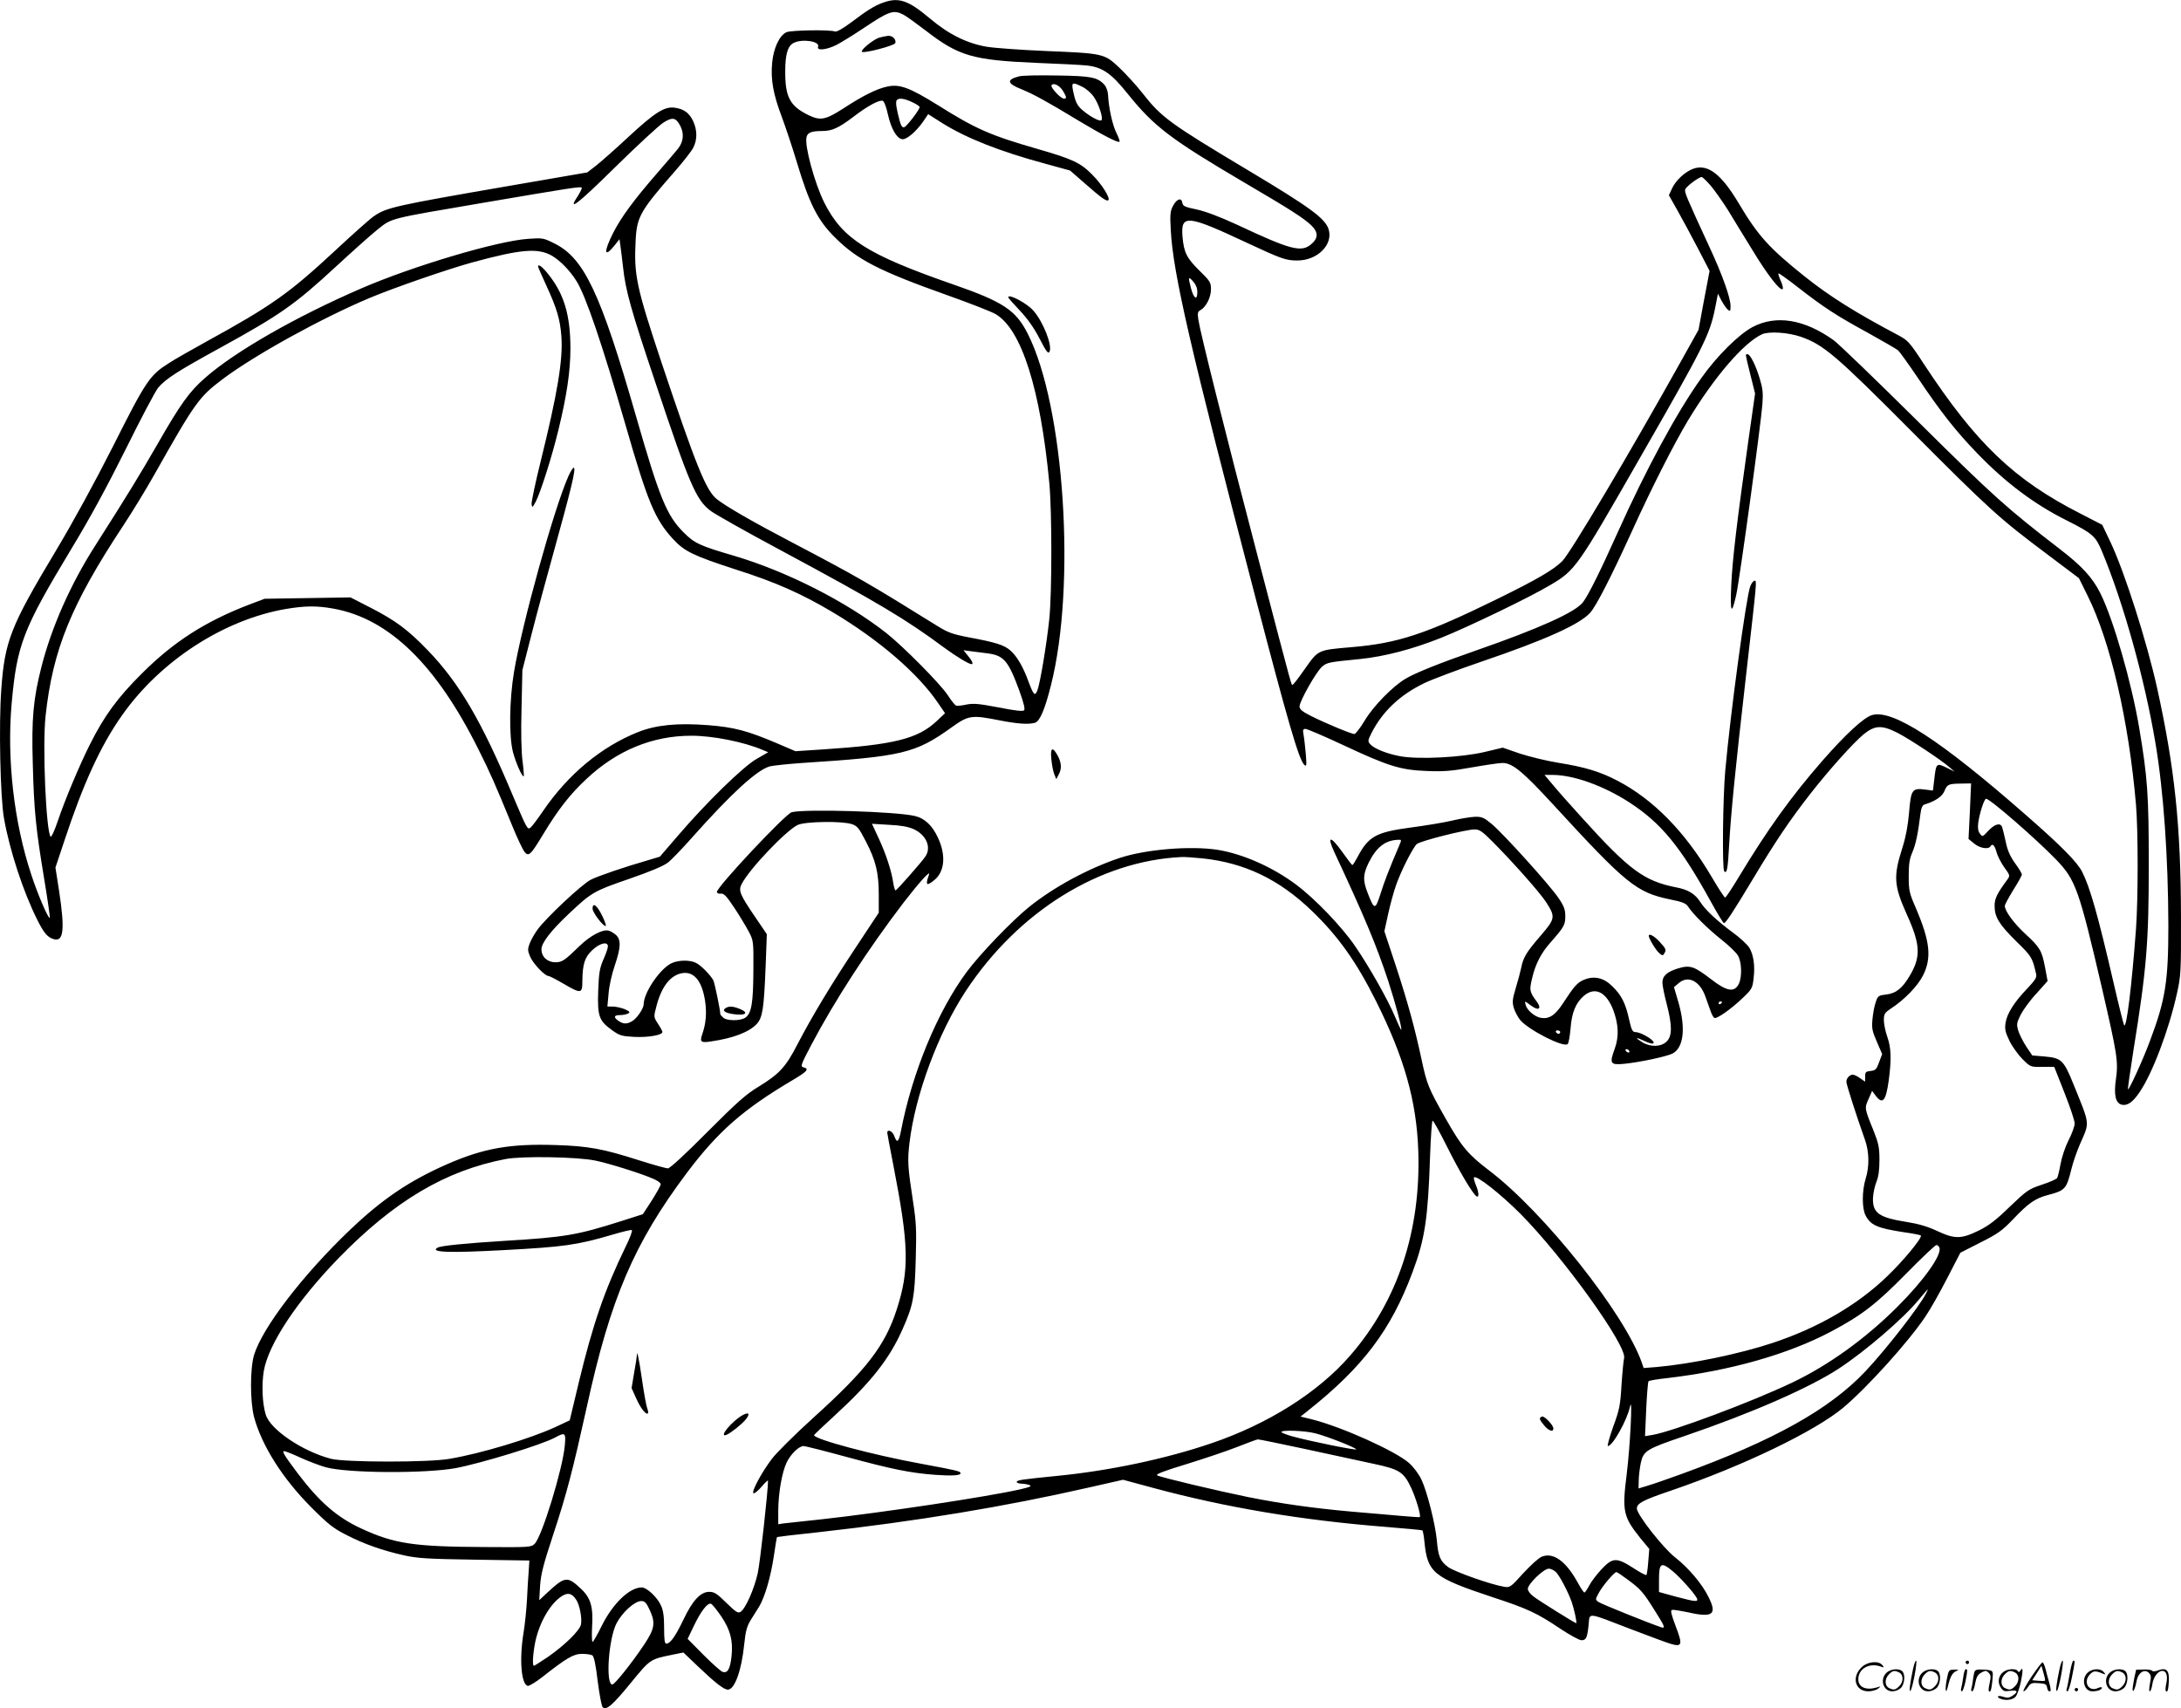 <?xml version="1.0" encoding="UTF-8"?>
<svg xmlns="http://www.w3.org/2000/svg" version="1.0" viewBox="0 0 1280.263 1002.771" preserveAspectRatio="xMidYMid meet">
  <g transform="translate(-0.159,1002.912) scale(0.1,-0.1)" fill="#000000" stroke="none">
    <path d="M5186 10014 c-51 -18 -95 -46 -189 -117 -47 -35 -84 -56 -93 -53 -30 12 -259 8 -286 -4 -41 -19 -76 -93 -84 -181 -9 -99 7 -184 56 -314 21 -56 62 -178 90 -271 73 -243 122 -339 224 -440 131 -130 256 -195 664 -340 129 -46 255 -95 278 -109 152 -89 263 -440 315 -990 16 -168 16 -646 0 -800 -15 -145 -54 -379 -70 -419 -14 -36 -22 -28 -51 49 -31 87 -69 152 -107 185 -37 33 -86 48 -247 78 -93 18 -120 28 -180 65 -405 252 -480 295 -846 487 -239 125 -402 219 -452 260 -63 52 -121 197 -323 800 -149 448 -163 514 -152 721 7 135 28 172 227 399 51 58 101 122 111 142 24 47 24 101 0 155 -23 49 -55 73 -110 80 -59 8 -117 -29 -272 -173 -74 -69 -158 -143 -187 -166 l-53 -41 -452 -78 c-684 -118 -727 -128 -802 -180 -22 -15 -123 -105 -225 -200 -270 -251 -374 -325 -755 -534 -88 -49 -188 -105 -221 -127 -113 -71 -135 -103 -326 -483 -113 -223 -236 -448 -339 -620 -265 -442 -300 -529 -320 -815 -15 -202 -6 -633 16 -755 33 -187 112 -429 195 -595 39 -78 60 -103 96 -114 59 -18 67 54 33 279 l-22 141 53 159 c111 336 213 558 338 735 225 320 597 561 961 624 114 19 181 20 281 2 325 -59 602 -328 850 -826 67 -133 97 -201 199 -450 28 -69 60 -136 70 -150 26 -32 36 -23 112 103 87 144 158 235 254 324 178 167 387 253 615 253 125 0 308 -36 420 -84 l31 -13 -68 -39 c-79 -45 -295 -256 -463 -452 l-105 -122 -70 -21 c-139 -40 -291 -92 -335 -114 -52 -26 -262 -223 -313 -293 -19 -26 -40 -64 -47 -84 -12 -32 -11 -42 5 -78 18 -40 85 -110 105 -110 6 0 45 -20 88 -45 104 -61 112 -60 112 13 1 102 14 142 59 184 44 41 91 52 91 21 0 -10 -12 -45 -27 -78 -22 -52 -26 -78 -30 -185 -5 -147 5 -174 82 -229 43 -31 56 -35 129 -39 81 -4 166 10 166 29 0 5 -12 27 -26 48 -25 39 -26 40 -10 100 29 114 79 181 146 196 72 16 121 -40 140 -159 11 -72 6 -135 -16 -198 -16 -45 -8 -52 49 -43 133 19 225 55 270 102 35 38 43 89 53 341 l7 187 -68 100 c-90 132 -100 156 -80 194 46 90 265 319 331 348 47 20 260 23 316 4 32 -11 42 -23 81 -99 60 -115 77 -186 77 -316 l0 -105 -131 -198 c-152 -229 -261 -411 -345 -572 -69 -135 -107 -176 -229 -251 -75 -45 -126 -91 -302 -267 -130 -131 -219 -213 -231 -213 -10 0 -89 22 -174 49 -206 66 -293 82 -483 88 -267 9 -423 -18 -638 -112 -223 -98 -381 -205 -570 -385 -279 -266 -515 -575 -564 -735 -24 -81 -24 -273 0 -365 45 -167 168 -362 337 -531 98 -98 128 -122 205 -161 105 -54 214 -92 340 -120 76 -17 141 -21 412 -25 l322 -5 -4 -62 c-3 -33 -7 -108 -10 -166 -3 -58 -12 -145 -20 -195 -26 -157 -14 -305 25 -313 8 -1 47 22 85 52 144 113 183 136 234 136 25 0 52 -4 60 -9 9 -6 20 -56 31 -151 10 -78 23 -147 29 -153 21 -21 59 12 165 142 114 139 113 139 240 165 l69 14 86 -82 c102 -97 152 -136 175 -136 40 0 80 111 96 264 8 80 16 108 38 144 15 24 37 60 50 80 33 55 68 174 86 296 9 61 17 111 19 112 1 1 110 14 242 28 575 64 1095 150 1590 263 l199 45 174 -47 c429 -116 876 -191 1372 -230 112 -9 207 -18 211 -20 3 -3 9 -33 12 -67 18 -183 53 -210 402 -326 205 -67 260 -93 398 -186 55 -36 109 -66 122 -66 27 0 34 14 42 92 7 72 -14 74 248 -27 105 -40 209 -79 233 -86 68 -20 72 -6 30 103 -27 72 -32 94 -21 96 7 2 45 -4 83 -12 156 -36 183 -17 131 87 -38 78 -118 172 -196 233 -69 53 -225 252 -225 287 0 31 34 49 205 107 420 144 837 345 1005 484 140 117 386 389 485 538 27 39 83 139 126 222 l78 151 118 60 c103 52 127 69 193 138 88 93 130 122 204 141 100 26 108 35 137 153 10 41 33 106 50 145 58 133 61 107 -38 352 -58 143 -71 154 -170 163 l-72 6 -35 52 c-19 29 -40 71 -47 93 -11 38 -10 45 14 94 15 29 56 86 93 125 l65 73 -15 81 c-19 98 -29 116 -117 197 -67 62 -119 133 -119 163 0 8 23 50 50 94 28 44 50 84 50 90 0 7 -18 37 -41 68 -29 41 -44 76 -54 126 -8 38 -18 76 -21 85 -10 27 -43 18 -80 -21 -34 -37 -35 -38 -50 -18 -11 14 -14 33 -10 65 8 56 35 140 46 140 23 0 293 -235 410 -356 116 -120 135 -175 271 -759 89 -387 96 -427 81 -533 -13 -90 -2 -139 34 -148 32 -8 65 14 104 72 75 108 174 369 221 584 22 99 24 124 23 450 -1 527 -36 868 -140 1340 -60 271 -191 682 -274 857 l-48 101 -128 66 c-389 198 -612 411 -919 878 -84 129 -94 139 -150 169 -253 134 -403 228 -552 347 -205 164 -271 236 -384 426 -102 172 -181 233 -264 206 -49 -16 -107 -69 -129 -118 l-18 -39 52 -92 c28 -50 82 -150 119 -221 l68 -131 -33 -173 -32 -173 -97 -174 c-308 -552 -652 -1131 -702 -1183 -49 -50 -146 -107 -378 -221 -424 -208 -586 -262 -860 -285 -198 -17 -194 -15 -272 -125 -36 -52 -69 -95 -73 -95 -9 0 11 -76 -201 735 -196 748 -342 1333 -353 1407 -6 40 -4 48 13 57 32 18 61 74 61 122 0 40 -5 48 -66 108 -76 74 -93 108 -101 200 -11 134 26 130 382 -37 200 -93 225 -102 292 -102 119 0 213 95 183 185 -21 63 -110 128 -466 341 -468 280 -514 313 -628 459 -35 44 -95 110 -134 147 -88 83 -93 84 -434 98 -141 6 -296 17 -345 25 -116 20 -223 73 -333 166 -127 107 -183 126 -274 93z m117 -70 c18 -9 77 -52 132 -94 194 -150 276 -174 650 -190 132 -5 264 -12 293 -15 93 -9 147 -46 242 -165 156 -194 250 -266 690 -525 266 -156 341 -204 388 -248 43 -41 43 -76 0 -112 -58 -49 -120 -33 -435 115 -100 46 -181 77 -235 89 -72 15 -83 20 -86 40 -5 32 -33 23 -55 -19 -16 -30 -18 -51 -13 -140 13 -254 114 -691 501 -2173 184 -705 251 -937 282 -967 14 -13 15 -7 10 60 -4 41 -9 92 -13 113 -6 31 -4 37 11 37 9 0 108 -42 219 -94 267 -125 338 -147 491 -153 100 -4 144 -1 266 21 80 14 161 26 180 26 58 0 117 -48 295 -241 433 -472 492 -519 689 -560 71 -14 93 -23 105 -41 29 -45 115 -130 194 -193 45 -35 89 -78 99 -95 23 -38 25 -125 6 -166 -26 -53 -70 -46 -164 27 -99 76 -123 84 -193 63 -65 -20 -92 -44 -92 -84 0 -15 11 -71 25 -124 33 -127 33 -189 0 -221 -31 -32 -95 -34 -142 -5 -40 24 -43 33 -5 15 49 -23 75 -29 70 -14 -6 19 -78 59 -105 59 -18 0 -24 10 -38 72 -21 97 -45 145 -99 197 -51 51 -107 63 -167 38 -38 -16 -57 -37 -122 -137 -47 -72 -82 -95 -132 -86 -36 7 -80 45 -88 76 -6 25 -8 25 33 -5 43 -32 63 -18 34 22 -44 59 -46 68 -29 138 19 83 52 148 107 210 81 92 88 104 88 155 0 39 -7 59 -39 106 -50 75 -322 376 -392 435 -47 39 -58 44 -100 43 -26 -1 -87 -11 -136 -23 -48 -11 -156 -29 -240 -40 -204 -27 -249 -52 -313 -174 -14 -26 -27 -47 -30 -46 -3 0 -29 34 -58 75 -70 98 -93 99 -48 1 179 -383 248 -549 317 -758 41 -126 82 -279 76 -285 -2 -2 -18 32 -36 75 -39 95 -151 294 -235 416 -77 113 -235 278 -345 360 -137 103 -313 181 -461 205 -160 25 -424 3 -577 -48 -185 -62 -384 -170 -529 -286 -102 -82 -290 -278 -368 -383 -172 -233 -320 -591 -386 -935 -13 -65 -23 -72 -39 -28 -9 28 -41 43 -41 19 0 -5 16 -90 35 -187 92 -472 96 -617 20 -852 -69 -212 -177 -352 -488 -633 -108 -98 -218 -207 -245 -243 -61 -81 -119 -190 -108 -201 4 -4 26 12 47 37 21 25 39 41 39 37 0 -62 -46 -475 -60 -542 -21 -95 -73 -212 -102 -229 -15 -9 -29 1 -83 54 -55 54 -70 64 -100 64 -51 0 -98 -50 -152 -164 -47 -98 -77 -140 -100 -140 -10 0 -13 22 -13 93 0 67 -5 103 -19 132 -21 47 -83 105 -112 105 -72 0 -170 -94 -236 -227 -25 -51 -49 -93 -53 -93 -4 0 -5 38 -3 84 8 121 -7 174 -66 229 -79 74 -93 72 -195 -22 l-49 -46 5 85 c5 70 19 124 77 300 79 239 114 375 197 749 139 638 278 962 587 1374 185 246 333 375 626 548 81 48 94 63 60 72 -20 5 -18 12 45 132 136 258 334 564 543 837 88 114 158 192 148 163 -23 -64 -15 -71 34 -30 58 50 66 144 19 245 -33 73 -79 116 -137 129 -110 26 -642 42 -722 22 -36 -9 -439 -438 -439 -468 0 -7 10 -12 23 -10 18 2 33 -14 79 -83 31 -47 69 -110 85 -140 28 -54 28 -57 27 -230 -1 -189 -11 -250 -47 -275 -29 -20 -111 -20 -131 1 -9 8 -16 17 -16 18 0 24 -33 184 -41 200 -17 31 -70 86 -101 102 -34 18 -99 18 -141 0 -67 -28 -167 -173 -167 -243 0 -23 -37 -79 -65 -97 -31 -20 -54 -20 -83 0 -31 22 -27 34 11 34 17 0 39 5 47 10 12 7 7 12 -22 25 -21 8 -52 15 -69 15 l-32 0 7 76 c3 43 19 115 36 164 36 106 38 151 8 180 -13 11 -32 23 -44 26 -35 9 -108 -30 -171 -91 -86 -84 -102 -95 -141 -95 -47 0 -82 32 -82 76 0 38 55 109 161 209 133 125 145 133 352 204 127 44 206 77 230 97 21 16 83 81 139 144 234 263 382 398 458 420 19 5 105 14 190 20 589 38 665 56 879 210 98 70 115 73 281 40 103 -20 167 -25 207 -14 28 8 58 77 94 221 148 585 79 1637 -136 2062 -70 139 -143 188 -440 291 -503 175 -648 267 -755 480 -56 112 -117 335 -104 384 6 27 29 36 92 36 58 0 97 18 184 84 82 63 152 101 172 93 8 -3 21 -39 30 -81 19 -83 51 -139 83 -144 26 -4 82 44 124 104 l29 43 85 -54 c140 -87 333 -164 599 -236 l149 -41 86 -75 c100 -88 129 -108 139 -99 12 13 -39 94 -95 150 -69 70 -117 92 -322 151 -274 79 -360 116 -581 255 -169 105 -227 127 -300 111 -62 -13 -146 -55 -257 -128 -106 -68 -135 -74 -207 -39 -108 53 -136 107 -135 258 0 99 15 148 49 165 50 26 156 10 144 -22 -10 -25 49 -19 109 11 28 15 98 58 155 96 152 102 178 111 235 82z m54 -515 c24 -11 43 -24 43 -28 0 -16 -77 -116 -91 -119 -12 -2 -19 10 -27 40 -19 72 -24 107 -17 118 10 16 45 12 92 -11z m-1362 -139 c23 -45 19 -91 -12 -132 -16 -20 -73 -87 -127 -149 -134 -154 -211 -259 -257 -351 -55 -110 -51 -145 9 -71 l30 38 5 -35 c3 -19 10 -78 16 -130 15 -138 46 -249 192 -683 198 -593 237 -683 322 -747 25 -19 209 -123 409 -230 575 -309 737 -406 962 -573 71 -52 145 -97 161 -97 12 0 3 20 -22 50 l-26 32 44 -6 c24 -3 66 -8 94 -12 99 -12 125 -42 191 -222 25 -70 34 -106 27 -113 -7 -7 -54 -2 -149 17 -116 22 -147 25 -189 17 -27 -6 -55 -9 -61 -6 -7 2 -29 30 -49 61 -44 67 -260 285 -361 365 -234 184 -583 361 -889 452 -208 61 -236 74 -301 139 -99 99 -141 202 -279 682 -209 726 -305 929 -481 1015 -62 31 -68 32 -152 26 -180 -12 -678 -160 -982 -292 -381 -165 -736 -368 -912 -522 -94 -81 -148 -157 -283 -393 -106 -183 -158 -270 -365 -595 -144 -225 -256 -478 -315 -710 -48 -188 -59 -304 -51 -570 7 -274 18 -380 66 -670 21 -126 36 -232 34 -234 -8 -9 -71 137 -109 254 -102 308 -144 679 -115 1005 31 345 66 435 351 908 110 181 212 370 320 587 87 176 172 337 189 358 44 52 112 96 360 232 360 198 440 254 690 485 91 84 197 179 237 211 87 69 59 62 623 158 499 85 568 96 576 89 3 -4 -7 -24 -21 -47 -67 -100 -5 -53 217 166 130 128 257 245 283 262 54 34 74 31 100 -19z m6047 -349 c23 -27 70 -93 104 -147 33 -55 98 -161 145 -237 86 -142 161 -238 175 -225 4 4 -1 26 -11 48 -10 22 -16 42 -14 44 2 3 54 -34 114 -81 154 -120 227 -167 410 -267 88 -49 168 -95 179 -104 10 -10 62 -82 116 -162 132 -197 223 -313 349 -443 165 -171 335 -299 526 -394 151 -76 168 -92 205 -180 126 -302 251 -750 314 -1125 48 -284 75 -670 76 -1074 0 -324 -17 -434 -107 -673 -40 -109 -124 -293 -130 -287 -2 2 12 102 31 222 79 489 91 638 91 1099 0 409 -7 508 -56 800 -45 268 -152 639 -229 793 -46 91 -108 159 -240 260 -310 239 -384 305 -825 742 -247 245 -472 462 -500 482 -172 123 -338 150 -476 77 -81 -43 -210 -171 -301 -300 -145 -203 -325 -537 -492 -909 -99 -221 -171 -366 -202 -406 -43 -58 -255 -154 -629 -284 -215 -75 -350 -129 -412 -165 -76 -45 -190 -161 -241 -247 -26 -43 -53 -78 -60 -78 -18 0 -167 62 -253 105 -54 27 -69 40 -69 57 0 31 99 205 132 233 29 25 38 27 222 45 146 15 307 57 478 125 157 63 519 237 639 309 148 87 158 102 521 736 381 664 415 731 447 888 l17 87 21 -41 c12 -22 29 -46 37 -53 14 -12 16 -9 16 22 0 47 -48 183 -122 342 -138 299 -149 325 -144 342 5 17 80 73 97 73 4 0 27 -22 51 -49z m-6799 -414 c48 -29 103 -85 142 -147 55 -87 151 -370 290 -851 128 -445 171 -549 277 -664 67 -73 119 -98 368 -179 236 -75 386 -142 568 -250 275 -164 503 -361 620 -534 l41 -60 -50 -47 c-110 -103 -250 -138 -661 -165 l-167 -11 -105 45 c-176 75 -254 96 -409 108 -181 14 -305 1 -411 -41 -215 -86 -409 -247 -556 -462 -32 -47 -65 -91 -74 -98 -18 -15 -20 -11 -109 199 -179 426 -310 650 -492 839 -117 122 -191 177 -337 252 l-119 61 -252 -4 -252 -4 -85 -32 c-262 -100 -449 -220 -636 -407 -142 -141 -221 -249 -304 -415 -61 -121 -147 -325 -190 -453 -18 -54 -37 -94 -41 -90 -27 29 -49 532 -30 708 42 390 150 655 457 1120 51 77 132 210 180 295 241 427 263 458 402 563 189 142 579 357 861 476 140 59 455 168 599 208 292 80 392 88 475 40z m3787 -213 c0 -51 -21 -38 -37 22 -18 68 -16 73 12 41 17 -19 25 -40 25 -63z m3543 -262 c134 -47 206 -109 652 -557 454 -456 511 -508 794 -720 l186 -140 51 -103 c134 -269 242 -735 284 -1227 13 -154 13 -550 0 -730 -25 -336 -56 -590 -70 -564 -4 8 -33 124 -64 259 -89 384 -135 548 -182 641 -29 57 -122 152 -333 336 -502 440 -781 620 -901 584 -48 -14 -153 -111 -290 -267 -185 -212 -322 -403 -490 -681 -41 -68 -77 -123 -82 -123 -4 0 -39 53 -77 118 -158 269 -345 459 -557 569 -102 53 -189 79 -344 104 -69 11 -170 36 -226 54 l-101 35 -109 -26 c-133 -31 -380 -44 -490 -25 -78 14 -155 44 -179 71 -15 17 -15 21 8 67 65 127 168 224 312 293 44 21 193 77 330 124 377 128 581 220 642 289 36 42 119 203 244 477 114 252 249 517 330 652 154 255 326 455 434 505 40 18 153 11 228 -15z m569 -2326 c71 -37 253 -157 303 -201 l30 -26 -42 21 c-66 32 -66 32 -78 -74 l-7 -58 -47 6 c-75 10 -82 -1 -93 -135 -7 -78 -19 -143 -39 -206 -54 -169 -51 -222 27 -395 79 -175 82 -246 16 -357 -44 -75 -81 -104 -142 -111 -42 -5 -46 -8 -58 -45 -8 -22 -16 -67 -19 -101 -5 -52 -1 -69 26 -131 l31 -72 -18 -48 c-15 -42 -21 -48 -50 -51 -28 -3 -32 -7 -32 -33 l0 -30 -29 20 c-16 12 -35 21 -43 21 -19 0 -38 -20 -38 -42 0 -16 61 -205 109 -340 25 -70 27 -155 4 -229 -22 -72 -22 -174 0 -216 30 -57 69 -74 226 -98 51 -7 96 -16 98 -19 11 -11 -102 -148 -197 -239 -175 -169 -404 -302 -671 -391 -195 -65 -480 -124 -682 -142 l-77 -6 -11 32 c-101 287 -572 881 -895 1127 -125 95 -162 139 -256 305 -104 184 -110 200 -143 353 -38 177 -78 325 -151 548 l-66 199 22 101 c12 55 33 132 47 171 30 86 98 218 121 240 20 18 289 86 340 86 28 0 45 -11 110 -77 118 -119 271 -292 308 -348 57 -88 56 -98 -30 -198 -84 -97 -103 -128 -115 -190 -5 -23 -19 -77 -32 -119 -20 -67 -21 -82 -11 -117 7 -22 24 -54 38 -71 50 -58 255 -163 278 -140 6 6 13 48 17 93 7 93 31 150 79 191 65 54 130 22 171 -83 32 -86 35 -157 9 -229 -32 -87 -26 -96 56 -88 92 9 249 43 283 60 66 34 79 149 35 301 l-26 89 27 23 c56 49 126 13 158 -80 8 -23 21 -60 29 -81 7 -22 18 -41 24 -43 16 -5 99 54 164 116 55 52 59 60 65 114 10 76 0 141 -25 183 -12 18 -53 57 -93 86 -95 70 -164 134 -194 181 -30 48 -72 74 -143 87 -187 37 -274 101 -549 405 -70 77 -149 166 -175 198 l-48 57 46 0 c124 0 300 -63 453 -162 186 -121 299 -259 474 -576 40 -73 76 -132 80 -132 11 0 51 60 177 270 123 205 210 335 328 486 109 140 256 304 316 353 66 53 106 55 200 7z m423 -459 l-8 -163 33 -27 c32 -27 83 -36 95 -17 12 20 24 9 36 -32 6 -24 27 -64 46 -91 33 -45 34 -49 19 -70 -62 -84 -76 -113 -76 -155 0 -66 25 -108 126 -208 92 -90 95 -94 118 -194 4 -20 -6 -35 -53 -85 -76 -79 -119 -147 -127 -202 -5 -37 -1 -54 24 -106 17 -34 52 -82 77 -107 46 -45 46 -45 115 -44 l70 0 60 -152 c33 -83 60 -164 60 -180 0 -16 -16 -61 -36 -99 -20 -40 -40 -100 -47 -140 -7 -39 -16 -75 -20 -82 -4 -6 -44 -24 -90 -39 -78 -26 -87 -33 -188 -129 -81 -79 -123 -111 -182 -140 -102 -50 -140 -51 -243 -3 -55 26 -109 42 -177 53 -165 26 -203 52 -201 139 1 28 10 71 20 96 13 32 18 70 18 130 0 74 -5 97 -36 175 -52 128 -52 129 -28 182 l21 48 20 -27 c42 -56 61 -33 78 91 16 122 14 189 -9 254 -11 31 -20 75 -20 97 0 36 4 43 41 68 80 52 158 133 189 195 52 104 41 201 -43 397 -38 87 -41 102 -41 185 0 71 4 101 21 140 20 47 33 106 48 228 4 33 12 50 23 53 63 19 104 47 117 78 17 41 24 44 98 45 l59 1 -7 -163z m-6201 -105 c75 -34 107 -108 69 -162 -21 -31 -164 -194 -174 -198 -3 -2 -10 18 -14 44 -10 70 -42 168 -86 263 l-39 84 99 -6 c68 -3 113 -11 145 -25z m2850 -99 c-59 -139 -86 -208 -109 -282 -31 -96 -36 -95 -76 8 -28 73 -27 106 7 176 45 90 96 131 172 134 22 1 22 1 6 -36z m-1154 -73 c247 -26 450 -123 642 -308 154 -148 261 -298 377 -530 166 -332 238 -587 248 -879 16 -470 -122 -883 -400 -1202 -187 -216 -482 -402 -815 -515 -266 -91 -598 -161 -902 -191 -212 -21 -240 -25 -240 -36 0 -5 12 -9 28 -10 15 0 36 -4 47 -8 15 -6 3 -12 -54 -25 -193 -44 -811 -137 -1166 -176 -104 -11 -205 -22 -222 -24 l-33 -5 0 82 c1 104 22 224 50 282 24 49 72 95 99 95 9 0 124 -29 256 -65 262 -71 370 -93 515 -104 100 -7 150 -4 150 9 0 12 -16 16 -226 55 -286 52 -634 145 -634 169 0 2 53 53 118 112 217 199 326 337 403 513 61 138 70 184 76 406 5 172 3 219 -15 335 -32 209 -34 243 -22 347 33 282 168 646 330 893 309 469 787 766 1270 788 14 1 68 -3 120 -8z m3050 -844 c0 -3 -4 -8 -10 -11 -5 -3 -10 -1 -10 4 0 6 5 11 10 11 6 0 10 -2 10 -4z m-950 -176 c0 -5 -4 -10 -9 -10 -6 0 -13 5 -16 10 -3 6 1 10 9 10 9 0 16 -4 16 -10z m405 -110 c3 -5 2 -10 -4 -10 -5 0 -13 5 -16 10 -3 6 -2 10 4 10 5 0 13 -4 16 -10z m-1071 -559 c72 -145 153 -282 175 -295 16 -10 14 25 -5 69 -8 20 -13 39 -10 42 14 15 155 -96 272 -213 253 -255 630 -780 609 -849 -3 -11 -10 -81 -15 -155 -7 -121 -12 -147 -49 -247 -22 -62 -36 -113 -31 -113 28 0 113 152 130 232 16 75 1 -233 -20 -401 -27 -213 -20 -246 80 -371 l53 -64 -6 -74 c-3 -41 -8 -76 -11 -79 -3 -3 -38 15 -77 41 -98 63 -121 62 -186 -7 -28 -30 -60 -72 -72 -95 -12 -23 -25 -42 -29 -42 -4 0 -23 28 -41 62 -69 124 -143 176 -210 148 -17 -7 -65 -50 -108 -97 -74 -82 -78 -85 -113 -79 -75 12 -288 87 -327 115 -47 34 -59 63 -67 156 -8 93 -57 287 -90 357 -16 34 -46 74 -74 99 -80 70 -393 211 -567 255 l-69 17 39 31 c327 259 492 477 619 819 72 192 90 314 102 675 4 116 11 212 15 212 5 0 42 -67 83 -149z m-4999 -85 c76 -15 271 -76 341 -107 24 -10 44 -24 44 -32 0 -8 -24 -50 -52 -95 l-53 -81 -125 -40 c-261 -83 -332 -95 -680 -116 -239 -15 -383 -29 -401 -41 -44 -27 69 -31 386 -14 358 19 435 30 642 91 57 17 108 29 113 27 6 -2 -10 -46 -36 -98 -124 -256 -192 -453 -275 -797 l-53 -222 -85 -40 c-149 -68 -432 -154 -620 -186 -121 -22 -613 -21 -696 0 -169 44 -359 173 -384 261 -20 66 -24 175 -11 254 27 158 194 410 438 662 328 337 628 515 982 583 94 18 421 13 525 -9z m7891 -511 c16 -42 -92 -194 -250 -351 -186 -185 -400 -339 -611 -440 -235 -113 -709 -290 -824 -309 l-43 -7 7 158 c4 88 10 162 14 165 3 3 53 12 111 18 367 43 707 139 960 273 179 95 264 160 440 339 91 93 171 168 178 169 7 0 15 -7 18 -15z m-80 -272 c-41 -79 -235 -328 -354 -454 -210 -223 -537 -406 -1082 -604 -80 -29 -169 -60 -197 -68 l-53 -16 1 47 c0 26 6 72 12 102 16 72 31 82 258 159 395 135 730 282 902 394 155 101 382 296 472 406 28 33 51 61 53 61 1 0 -4 -12 -12 -27z m-3581 -819 c66 -17 224 -79 238 -93 10 -10 -276 48 -376 76 -32 9 -60 20 -63 24 -9 15 138 10 201 -7z m-4408 -71 c-12 -136 -134 -535 -177 -577 -20 -20 -29 -21 -293 -19 -416 2 -530 19 -723 108 -144 66 -248 157 -375 325 -79 105 -94 130 -79 130 7 0 52 -18 99 -40 47 -21 113 -46 146 -55 132 -35 580 -37 760 -5 149 28 509 138 585 180 59 32 64 29 57 -47z m4353 -22 c151 -33 328 -71 393 -85 152 -32 178 -48 221 -139 29 -61 60 -166 52 -174 -1 -2 -52 2 -112 7 -60 5 -190 17 -289 25 -224 20 -416 47 -610 86 -181 37 -510 115 -531 127 -11 6 44 27 173 66 103 32 238 77 298 101 61 24 115 44 120 44 6 1 134 -26 285 -58z m2152 -717 c45 -38 121 -123 139 -155 13 -26 -2 -25 -123 7 l-98 27 0 72 c0 100 12 107 82 49z m-685 -6 c23 -26 68 -111 90 -172 15 -43 33 -126 27 -126 -7 0 -219 132 -251 157 -18 13 -33 33 -33 44 0 29 93 119 123 119 13 0 33 -10 44 -22z m419 -42 c76 -56 91 -73 158 -180 61 -96 65 -108 39 -100 -72 24 -355 138 -369 149 -18 13 -18 15 1 50 21 41 92 125 105 125 4 0 34 -20 66 -44z m-6171 -120 c19 -29 34 -107 27 -143 -7 -36 -95 -122 -194 -191 -42 -28 -79 -52 -82 -52 -11 0 -6 73 8 142 25 116 90 227 159 269 34 20 57 14 82 -25z m432 -62 c33 -73 27 -107 -33 -198 -72 -108 -174 -236 -188 -236 -41 0 -22 271 25 360 35 66 107 130 145 130 21 0 30 -10 51 -56z m417 -32 c55 -81 71 -144 62 -234 -8 -76 -23 -103 -52 -94 -11 3 -61 48 -113 100 l-93 94 36 75 c42 88 81 138 101 131 8 -3 34 -36 59 -72z M5162 9808 c-36 -12 -110 -73 -101 -83 11 -11 190 36 196 51 7 20 -15 44 -41 43 -11 -1 -36 -6 -54 -11z M5984 9581 c-75 -19 -72 -42 12 -75 71 -29 152 -73 338 -186 140 -84 231 -131 239 -123 3 3 -5 26 -18 52 -23 45 -46 150 -49 223 -1 20 -10 46 -21 59 -41 45 -78 52 -280 55 -104 2 -204 0 -221 -5z m257 -85 c22 -37 24 -46 6 -46 -19 0 -80 66 -73 78 11 18 47 0 67 -32z m113 24 c23 -11 53 -37 68 -59 29 -41 57 -126 45 -138 -10 -9 -68 22 -113 61 -27 24 -38 44 -48 88 -18 76 -15 79 48 48z M5920 8284 c0 -4 31 -39 68 -78 46 -49 83 -101 116 -165 39 -75 50 -91 58 -77 19 34 -36 175 -94 241 -38 44 -148 102 -148 79z M6173 5574 c3 -33 10 -72 17 -89 l12 -30 13 25 c20 34 18 69 -3 110 -31 58 -46 52 -39 -16z M3480 4695 c0 -24 67 -111 78 -101 2 3 -7 30 -22 60 -30 61 -56 80 -56 41z M9680 4535 c0 -15 40 -82 60 -100 18 -16 23 -17 30 -5 14 23 13 27 -26 70 -31 34 -64 52 -64 35z M4261 4111 c-23 -15 -4 -29 50 -36 67 -9 88 8 36 30 -41 17 -66 19 -86 6z M3740 2072 c0 -7 -7 -53 -16 -102 l-15 -90 27 -60 c25 -57 58 -99 69 -88 3 3 1 17 -5 32 -5 14 -19 90 -30 168 -18 124 -30 178 -30 140z M4316 1689 c-73 -64 -90 -114 -24 -68 44 30 88 70 99 92 18 33 -26 19 -75 -24z M3160 8464 c0 -3 22 -53 49 -112 62 -135 80 -196 88 -297 10 -139 -23 -336 -123 -740 -30 -121 -53 -231 -52 -245 3 -23 5 -23 25 15 27 52 95 264 132 418 49 199 71 347 71 480 0 195 -37 320 -129 435 -36 46 -61 64 -61 46z M3338 7233 c-85 -191 -272 -866 -319 -1148 -28 -167 -30 -381 -6 -472 17 -64 55 -149 63 -141 2 3 -1 42 -7 88 -7 53 -10 168 -6 309 l5 226 55 215 c30 118 90 339 132 490 97 350 127 472 116 483 -4 4 -19 -18 -33 -50z M10250 7943 c0 -5 12 -57 27 -116 l27 -108 -38 -267 c-67 -473 -96 -714 -102 -862 -7 -159 2 -176 29 -55 20 87 146 1010 154 1121 5 67 2 94 -17 155 -23 76 -55 139 -71 139 -5 0 -9 -3 -9 -7z M10276 6588 c-23 -55 -117 -747 -147 -1083 -14 -153 -19 -579 -6 -591 16 -16 21 13 29 159 11 189 35 432 98 982 66 577 65 565 51 565 -7 0 -18 -15 -25 -32z M9053 1713 c-19 -7 -16 -18 13 -52 26 -32 54 -41 54 -18 0 20 -54 76 -67 70z M11231 230 c-18 -85 -24 -135 -15 -127 12 11 43 177 33 177 -4 0 -12 -22 -18 -50z M11540 270 c0 -5 5 -10 10 -10 6 0 10 5 10 10 0 6 -4 10 -10 10 -5 0 -10 -4 -10 -10z M12091 230 c-18 -85 -24 -135 -15 -127 12 11 43 177 33 177 -4 0 -12 -22 -18 -50z M12151 203 c-7 -42 -15 -82 -18 -90 -3 -7 -1 -13 5 -13 5 0 17 37 26 83 19 95 19 97 8 97 -4 0 -14 -34 -21 -77z M10931 243 c-63 -59 -40 -143 38 -143 20 0 46 7 57 16 18 14 18 15 -6 7 -64 -19 -110 0 -110 48 0 61 63 98 130 75 22 -8 23 -7 11 8 -22 27 -85 21 -120 -11z M11926 185 c-31 -47 -52 -85 -46 -85 5 0 17 11 26 25 15 23 23 26 63 23 39 -3 46 -6 49 -25 2 -13 8 -23 13 -23 11 0 11 6 0 50 -6 19 -15 54 -21 78 -6 23 -14 42 -19 42 -4 0 -33 -38 -65 -85z m80 -22 c-2 -3 -20 -3 -40 -1 l-35 3 27 42 27 43 12 -42 c7 -23 11 -43 9 -45z M11083 215 c-50 -35 -31 -115 27 -115 17 0 39 9 50 20 22 22 27 79 8 98 -16 16 -59 15 -85 -3z m68 -5 c25 -14 25 -54 -1 -80 -23 -23 -33 -24 -61 -10 -25 14 -25 54 1 80 23 23 33 24 61 10z M11293 215 c-50 -35 -31 -115 27 -115 17 0 39 9 50 20 22 22 27 79 8 98 -16 16 -59 15 -85 -3z m68 -5 c25 -14 25 -54 -1 -80 -23 -23 -33 -24 -61 -10 -25 14 -25 54 1 80 23 23 33 24 61 10z M11430 173 c-12 -56 -8 -100 5 -48 13 57 26 83 48 93 20 9 19 10 -10 9 -31 0 -33 -2 -43 -54z M11526 183 c-4 -27 -9 -56 -12 -65 -3 -10 -1 -18 4 -18 5 0 14 26 21 57 13 68 13 73 2 73 -5 0 -12 -21 -15 -47z M11585 181 c-3 -25 -8 -54 -11 -63 -3 -10 -1 -18 4 -18 6 0 14 21 18 47 7 36 15 51 36 63 25 13 29 13 43 -1 13 -13 14 -24 6 -60 -9 -41 -8 -59 5 -47 3 3 8 31 11 61 5 53 4 56 -18 61 -13 3 -38 4 -56 4 -29 -1 -32 -4 -38 -47z M11763 215 c-30 -21 -38 -62 -17 -92 14 -22 21 -25 55 -20 45 6 50 -5 14 -29 -20 -13 -31 -14 -55 -6 -30 11 -44 -1 -14 -12 30 -12 71 -6 87 12 9 10 23 49 31 87 14 68 13 93 -3 66 -6 -9 -11 -10 -15 -2 -10 16 -58 14 -83 -4z m68 -5 c25 -14 25 -54 -1 -80 -23 -23 -33 -24 -61 -10 -25 14 -25 54 1 80 23 23 33 24 61 10z M12263 215 c-47 -33 -32 -115 21 -115 31 0 56 10 56 21 0 5 -11 4 -24 -2 -55 -25 -89 38 -45 82 20 20 31 21 74 3 18 -7 18 -6 6 9 -17 21 -59 22 -88 2z M12393 215 c-50 -35 -31 -115 27 -115 17 0 39 9 50 20 22 22 27 79 8 98 -16 16 -59 15 -85 -3z m68 -5 c25 -14 25 -54 -1 -80 -23 -23 -33 -24 -61 -10 -25 14 -25 54 1 80 23 23 33 24 61 10z M12530 178 c-5 -27 -10 -57 -10 -66 1 -27 16 5 24 51 9 47 47 71 72 45 13 -13 14 -24 6 -62 -5 -25 -6 -46 -1 -46 5 0 12 19 15 42 7 43 33 78 59 78 23 0 33 -29 23 -73 -5 -22 -6 -42 -3 -45 10 -11 15 6 18 58 3 64 -15 81 -63 63 -18 -7 -32 -7 -36 -2 -3 5 -25 8 -49 7 l-44 -1 -11 -49z M12180 110 c0 -5 5 -10 10 -10 6 0 10 5 10 10 0 6 -4 10 -10 10 -5 0 -10 -4 -10 -10z"></path>
  </g>
</svg>
